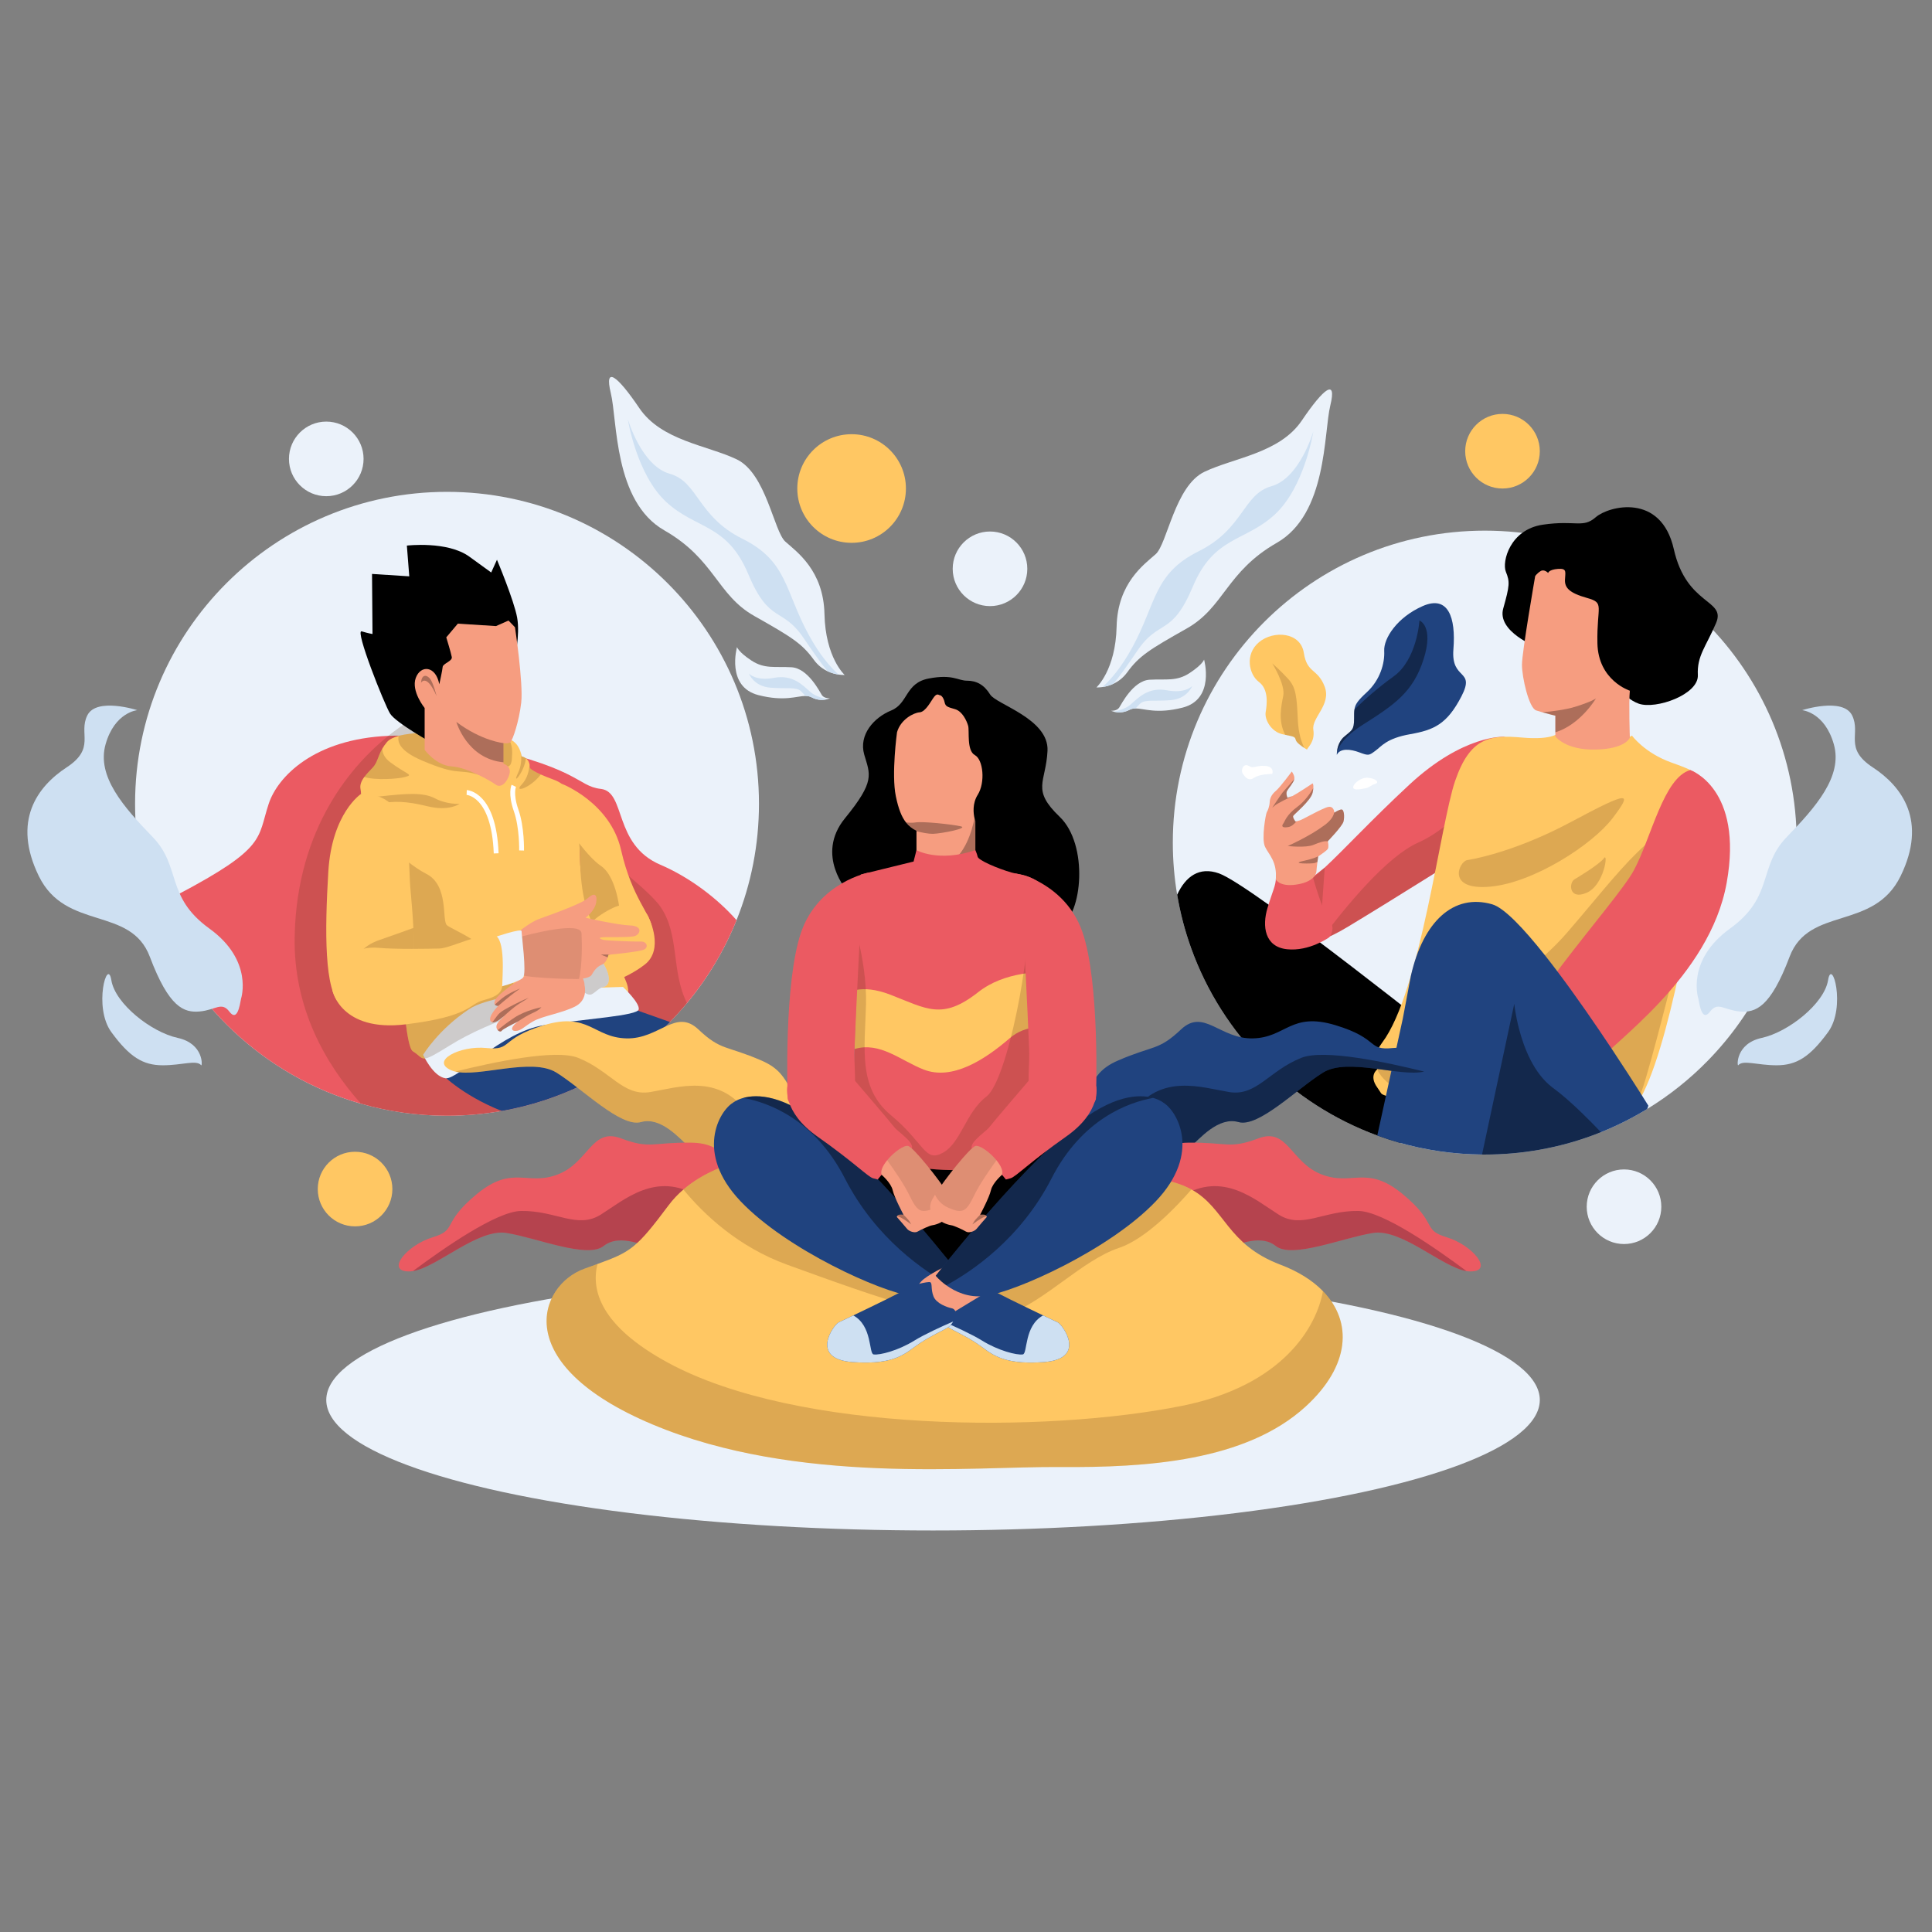 <?xml version="1.0" encoding="iso-8859-1"?>
<!-- Generator: Adobe Illustrator 25.3.1, SVG Export Plug-In . SVG Version: 6.00 Build 0)  -->
<svg version="1.1" xmlns="http://www.w3.org/2000/svg" xmlns:xlink="http://www.w3.org/1999/xlink" x="0px" y="0px"
	 viewBox="0 0 1200 1200" enable-background="new 0 0 1200 1200" xml:space="preserve">
<rect x="0" y="0" width="1200" height="1200" fill="#808080" stroke="none"/>
<g id="Layer_x5F_Bubble_2">
	<path fill="#EBF2FA" d="M1115.969,523.357c0,25.551-4.947,49.948-13.935,72.284
		c-7.567,18.822-18.011,36.179-30.787,51.529
		c-3.362,4.049-6.894,7.961-10.572,11.722
		c-11.204,11.447-23.815,21.511-37.557,29.903
		c-9.111,5.57-18.717,10.407-28.735,14.429
		c-12.171,4.888-24.956,8.575-38.203,10.92h-0.005
		c-11.026,1.951-22.377,2.968-33.962,2.968c-0.563,0-1.131-0.005-1.695-0.009
		c-17.65-0.147-34.731-2.661-50.952-7.233c-0.27-0.073-0.541-0.151-0.811-0.229
		c-4.503-1.292-8.937-2.739-13.302-4.343
		c-53.727-19.715-96.296-62.545-115.645-116.452
		c-3.82-10.641-6.738-21.708-8.658-33.114
		c-1.768-10.526-2.693-21.346-2.693-32.377c0-107.011,86.745-193.756,193.756-193.756
		S1115.969,416.347,1115.969,523.357z"/>
	<ellipse fill="#EBF2FA" cx="579.527" cy="869.552" rx="376.876" ry="81.062"/>
</g>
<g id="Layer_x5F_Leaves">
	<g>
		<path fill="#FFC763" d="M815.738,453.235c1.154,7.563-3.541,10.943-3.939,12.354
			c0,0-0.692-0.394-1.644-1.003c-1.933-1.241-4.92-3.385-5.318-4.984
			c-0.541-2.162-1.246-2.038-6.555-3.184h-0.005
			c-0.55-0.119-1.15-0.247-1.805-0.398c-6.967-1.59-11.136-9.152-10.339-13.728
			c0.792-4.576,1.988-14.127-4.182-18.703c-6.166-4.581-8.951-17.114,0-24.676
			c8.955-7.563,25.872-6.367,27.874,6.569c2.002,12.931,8.543,9.551,12.918,20.893
			C827.122,437.716,814.584,445.672,815.738,453.235z"/>
		<path opacity="0.2" fill="#563112" d="M810.155,464.586c-1.933-1.241-4.92-3.385-5.318-4.984
			c-0.541-2.162-1.246-2.038-6.555-3.184h-0.005
			c-4.553-8.662-2.469-17.947-1.218-24.278c1.374-6.963-6.844-20.096-6.844-20.096
			s4.475,3.779,9.647,9.354c5.172,5.57,5.57,11.14,6.244,25.867
			C806.49,455.649,808.478,461.197,810.155,464.586z"/>
		<path fill="#20437F" d="M907.711,432.539c-8.955,17.311-17.114,20.893-31.836,23.481
			c-14.727,2.588-17.824,7.563-21.649,10.348c-3.825,2.785-4.022,3.184-9.794,0.994
			c-5.767-2.19-12.134-2.739-14.127,1.516c0,0-0.014-0.371,0.018-0.999
			c0-0.005,0-0.005,0-0.005c0.115-2.098,0.797-7.027,4.507-10.252
			c4.828-4.191,6.221-3.99,6.221-11.351c0-2.272-0.018-3.985,0.192-5.488
			c0.481-3.367,2.125-5.676,7.764-10.875c8.158-7.517,11.145-17.865,10.746-25.625
			c-0.398-7.76,7.961-20.815,23.879-27.819
			c15.918-7.004,20.691,7.123,19.102,26.825
			C901.142,422.989,916.666,415.229,907.711,432.539z"/>
		<path opacity="0.4" d="M884.23,409.443c-6.564,20.677-18.506,28.469-37.608,40.608
			c-12.482,7.929-15.62,14.338-16.298,17.824c0.115-2.098,0.797-7.027,4.507-10.252
			c4.828-4.191,6.221-3.99,6.221-11.351c0-2.272-0.018-3.985,0.192-5.488
			c6.505-6.532,15.162-14.054,24.282-20.581
			c14.722-10.545,16.115-34.823,16.115-34.823S890.798,388.766,884.23,409.443z"/>
		<path fill="#FFFFFF" d="M841.449,486.863c0,0,3.383-3.98,7.959-3.781
			c4.577,0.199,7.848,2.786,4.819,3.781s-3.403,2.156-5.802,2.67
			S837.668,492.036,841.449,486.863z"/>
		<path fill="#FFFFFF" d="M790.215,480.694c0,0,1.706-4.577-4.471-4.975
			c-6.178-0.398-6.775,1.99-10.157,0c-3.383-1.99-5.174,2.786-3.582,4.975
			c1.592,2.189,3.582,4.761,6.964,2.381
			C782.351,480.694,790.215,480.694,790.215,480.694z"/>
	</g>
</g>
<g id="Layer_x5F_Character_3">
	<g id="Left_leg_1_">
		<path d="M906.103,652.415c0,0-13.426,39.678-36.536,57.456
			c-0.27-0.073-0.541-0.151-0.811-0.229c-4.503-1.292-8.937-2.739-13.302-4.343
			c-53.727-19.715-96.296-62.545-115.645-116.452
			c-3.82-10.641-6.738-21.708-8.658-33.114
			c5.3-11.415,13.747-17.599,25.982-13.257
			C777.879,549.838,906.103,652.415,906.103,652.415z"/>
	</g>
	<g id="Left_hand_2_">
		<path fill="#EB5A62" d="M807.773,550.723c-12.661,8.213-12.166,15.199-8.31,23.495
			c3.065,6.583,6.124,14.457,20.783,9.675c4.393-1.429,9.835-3.999,16.628-8.085
			c29.45-17.709,78.198-48.551,78.198-48.551s18.996-38.565,21.873-58.377
			c0.87-5.992,0.266-10.265-2.781-11.241c0,0-25.061-1.617-58.89,29.821
			c-23.838,22.162-40.068,39.871-52.449,51.387"/>
		<path opacity="0.2" fill="#563112" d="M936.945,468.878c-2.877,19.812-21.873,58.377-21.873,58.377
			s-48.748,30.842-78.198,48.551c-6.793,4.086-12.235,6.656-16.628,8.085
			c16.468-21.988,41.451-52.046,60.603-60.534
			C906.181,512.13,929.162,480.449,936.945,468.878z"/>
		<path opacity="0.2" fill="#563112" d="M822.825,538.845l-2.579,36.366
			c0,0-10.962-15.749-12.473-24.489c0.399-0.261,0.815-0.522,1.241-0.783
			C813.127,547.415,817.639,543.673,822.825,538.845z"/>
		<path fill="#EB5A62" d="M815.581,545.202c0,0,5.572,20.358,10.049,26.029
			c4.477,5.671,0,10.932,0,10.932s-12.387,8.917-26.266,7.425
			c-13.879-1.492-15.521-14.327-12.088-25.669
			c3.432-11.342,5.074-13.555,5.223-18.717s3.731-7.997,12.536-6.504
			S814.336,537.977,815.581,545.202z"/>
		<path fill="#F69D80" d="M834.483,510.243c-0.696,2.886-9.748,12.24-9.748,12.24
			s0.018,0.078,0.046,0.211c0.156,0.774,0.632,3.463-0.046,4.562
			c-0.618,1.003-3.848,3.252-5.282,4.219c0,0-0.059,0.046-0.206,0.137
			c-0.298,0.202-0.481,0.321-0.481,0.321s-0.224,1.544-0.476,3.408
			c-0.27,2.034-0.568,4.448-0.618,5.643c-0.101,2.29-2.29,6.967-12.638,8.461
			c-10.343,1.489-12.588-3.184-12.588-3.184
			c0.838-11.337-4.324-15.323-6.702-20.297
			c-2.377-4.975,0.486-20.595,1.086-21.493c0.596-0.893,1.69-3.678,1.791-6.166
			c0.096-2.487,1.191-4.874,3.825-7.064c2.629-2.19,9.904-12.038,9.904-12.038
			s1.892,2.487,1.589,4.576c-0.005,0.041-0.014,0.082-0.023,0.124
			c-0.394,2.103-3.477,5.579-4.453,7.238c-0.994,1.69,0.202,4.379,0.202,4.379
			s1.191-0.398,2.881-0.999c0.041-0.014,0.092-0.037,0.147-0.055
			c0.037-0.018,0.073-0.037,0.115-0.055c0.096-0.046,0.169-0.082,0.202-0.096
			c0.009-0.005,0.018-0.009,0.027-0.014c0,0,0,0,0-0.005
			c2.707-1.37,12.263-7.732,12.263-7.732s0.637,0.472,0.44,2.964c0,0,0,0,0,0.005
			c-0.06,0.742-0.192,1.663-0.44,2.803c-1.077,4.975-11.557,13.431-12.057,14.425
			c-0.495,0.994,1.397,3.481,1.397,3.481s0.16,0,0.705-0.128
			c0.408-0.096,1.04-0.27,1.979-0.568c2.19-0.696,14.127-7.659,17.709-8.355
			c2.744-0.531,3.5,1.851,3.701,2.996c0,0,0,0.005,0,0.009
			c0.069,0.344,0.078,0.577,0.078,0.577s2.689-1.892,4.379-1.993
			C834.881,502.68,835.179,507.357,834.483,510.243z"/>
		<path opacity="0.3" d="M802.546,494.521c0.041-0.014,0.092-0.037,0.147-0.055
			c-1.686,0.811-9.107,4.411-10.692,5.731c-1.567,1.301-1.764,1.466-1.786,1.484
			c0.156-0.238,5.176-7.879,6.408-9.445c0.88-1.122,4.892-5.456,7.293-8.332
			c-0.394,2.103-3.477,5.579-4.453,7.238c-0.994,1.69,0.202,4.379,0.202,4.379
			S800.856,495.122,802.546,494.521z"/>
		<path opacity="0.3" d="M815.738,489.533c-0.06,0.742-0.192,1.663-0.44,2.803
			c-1.077,4.975-11.557,13.431-12.057,14.425c-0.495,0.994,1.397,3.481,1.397,3.481
			s0.16,0,0.705-0.128c-1.567,1.64-2.895,3.211-5.286,3.61
			c-4.178,0.696-3.976-0.893-3-2.185c0.98-1.296,1.809-5.277,8.804-10.449
			C810.361,497.769,813.828,492.717,815.738,489.533z"/>
		<path opacity="0.3" d="M834.483,510.243c-0.696,2.886-9.748,12.24-9.748,12.24
			s0.018,0.078,0.046,0.211c-1.736-0.751-5.254,0.545-9.001,2.075
			c-4.874,1.993-15.918,0.696-15.918,0.696s13.531-5.969,22.963-13.032
			c4.352-3.262,5.712-6.111,5.909-8.236c0.069,0.344,0.078,0.577,0.078,0.577
			s2.689-1.892,4.379-1.993C834.881,502.68,835.179,507.357,834.483,510.243z"/>
		<path opacity="0.3" d="M819.247,531.612c-0.298,0.202-0.481,0.321-0.481,0.321
			s-0.224,1.544-0.476,3.408c-0.453,0.229-1.012,0.463-1.612,0.669
			c-1.599,0.55-15.721,0.6-7.462-1.191
			C816.027,533.339,818.569,532.024,819.247,531.612z"/>
	</g>
	<g id="Body_2_">
		<path fill="#FFC763" d="M1059.938,506.399c0.518-3.294,0.485-6.271,0.591-7.696
			c1.191-16.12-5.671-19.102-22.386-25.075
			c-16.715-5.969-24.475-16.711-24.475-16.711s-4.475,2.982-11.937,2.684
			c-7.462-0.298-33.43-4.746-33.43-4.746s-2.982,5.043-22.982,3.252
			s-32.235,0-41.488,26.861c-9.253,26.866-21.493,131.032-45.368,162.671
			c-4.549,6.028-5.222,11.589-3.028,16.605c0,0-5.405,3.765,0.018,11.227
			c5.424,7.462-3.559,0.522,31.57,15.071
			c35.13,14.553,90.259,0.591,118.788,3.078
			c20.517,1.791,39.481-95.614,48.51-150.422
			c3.523-21.387,5.533-36.289,5.533-36.289
			C1059.887,506.738,1059.915,506.569,1059.938,506.399"/>
		<path opacity="0.2" fill="#563112" d="M1062.118,506.289c-1.424,8.213-4.242,21.392-7.796,36.912
			c-11.218,49.023-29.747,121.426-34.685,134.587
			c-7.164,19.102-17.311,9.551-59.692,14.924
			c-34.31,4.347-95.211-7.146-104.51-28.465
			c28.666-16.097,89.636-52.394,117.638-84.657
			c33.623-38.735,54.786-70.928,86.865-73.191
			C1060.657,506.344,1061.385,506.308,1062.118,506.289z"/>
		<path opacity="0.2" fill="#563112" d="M911.291,534.221c0,0,27.26-3.781,64.47-23.679
			s38.205-18.704,25.868-2.388c-12.337,16.316-48.95,40.194-76.21,42.582
			C898.159,553.124,906.181,535.18,911.291,534.221z"/>
		<path opacity="0.2" fill="#563112" d="M977.95,546.159c0,0,15.521-9.153,18.306-13.133
			c2.786-3.98,0.199,16.714-10.745,21.49S974.221,548.431,977.95,546.159z"/>
	</g>
	<path id="Right_hand_2_" fill="#EB5A62" d="M1049.886,478.288c0,0,33.126,11.36,22.58,70.06
		s-70.838,99.093-83.373,114.415c-12.536,15.322-47.656,20.396-51.835-2.885
		c-4.179-23.281,66.706-98.98,77.603-119.389
		C1025.758,520.08,1033.276,482.946,1049.886,478.288z"/>
	<g id="Head_2_">
		<path d="M954.421,401.848c0,0-24.773-9.551-20.744-23.878
			c4.029-14.327,4.179-16.565,1.642-22.833
			c-2.537-6.268,2.537-26.266,22.982-29.25
			c20.445-2.985,24.773,2.388,32.832-4.626
			c8.059-7.014,40.592-15.371,48.502,19.848s32.534,31.041,26.266,45.816
			c-6.268,14.774-11.939,20.296-11.342,32.384
			c0.597,12.088-26.116,21.49-36.712,17.759
			c-10.596-3.731-18.804-18.356-38.055-23.878
			C960.539,407.668,954.421,401.848,954.421,401.848z"/>
		<path fill="#F69D80" d="M1012.325,458.109c0,0-2.24,7.013-21.19,7.462
			c-18.955,0.449-25.075-8.209-25.075-8.209v-12.835c0,0-4.1-0.98-8.044-2.098
			c-1.374-0.389-2.735-0.797-3.894-1.182c-4.475-1.493-8.804-20.448-8.804-28.355
			c0-7.911,8.209-55.07,8.209-55.07s1.191-1.791,3.431-3.133
			c2.24-1.342,4.626,1.191,4.626,1.191s0.298-2.089,6.12-2.533
			c5.818-0.449,4.475,2.089,4.324,6.862c-0.147,4.778,2.538,8.062,13.733,11.195
			c11.191,3.133,5.969,4.773,6.418,28.057c0.444,23.279,20.146,29.546,20.146,29.546
			C1011.579,436.021,1012.325,458.109,1012.325,458.109z"/>
		<path opacity="0.3" d="M991.277,433.79c-0.206,0.348-9.697,16.271-25.217,21.067v-10.33
			c0,0-4.1-0.98-8.044-2.098c5.854-0.527,14.521-1.585,20.806-3.573
			C988.867,435.677,991.144,433.9,991.277,433.79z"/>
	</g>
	<g id="Right_leg_1_">
		<path fill="#20437F" d="M1023.814,686.738c0,0-0.179,0.747-0.696,2.057
			c-9.111,5.57-18.717,10.407-28.735,14.429
			c-12.171,4.888-24.956,8.575-38.203,10.92h-0.005
			c-11.026,1.951-22.377,2.968-33.962,2.968c-0.563,0-1.131-0.005-1.695-0.009
			c-17.943-0.151-35.299-2.744-51.762-7.462c-4.503-1.292-8.937-2.739-13.302-4.343
			l7.073-32.395l3.165-14.503l5.607-25.684l5.007-26.55
			c7.691-34.012,26.628-51.355,50.507-44.488
			c7.398,2.13,19.528,14.947,32.748,31.625c2.533,3.197,5.107,6.541,7.696,9.977
			c11.718,15.542,23.728,33.013,33.65,47.933
			c7.673,11.539,14.099,21.557,18.172,27.984
			C1022.087,683.949,1023.814,686.738,1023.814,686.738z"/>
		<path opacity="0.4" d="M994.383,703.224c-12.171,4.888-24.956,8.575-38.203,10.92h-0.005
			c-11.026,1.951-22.377,2.968-33.962,2.968c-0.563,0-1.131-0.005-1.695-0.009
			c1.544-7.228,3.339-15.648,5.213-24.42
			c6.885-32.239,14.81-69.22,14.81-69.22s0.641,6.665,2.932,15.492
			c3.092,11.91,9.189,27.759,20.778,36.499c0.156,0.124,0.311,0.238,0.467,0.353
			c5.323,3.88,11.388,9.258,17.448,15.103
			C986.316,694.906,990.466,699.125,994.383,703.224z"/>
	</g>
</g>
<g id="Layer_x5F_Bubble_1">
	<path fill="#EBF2FA" d="M471.409,499.249c0,25.551-4.947,49.948-13.935,72.284
		c-7.567,18.822-18.011,36.179-30.787,51.529
		c-3.362,4.049-6.894,7.961-10.572,11.722
		c-27.658,28.254-63.892,48.075-104.496,55.253h-0.005
		c-11.026,1.951-22.377,2.968-33.962,2.968c-18.543,0-36.476-2.606-53.457-7.471
		C164.229,668.36,116.168,623.02,95.248,564.74
		c-7.347-20.458-11.351-42.505-11.351-65.491c0-107.011,86.745-193.756,193.756-193.756
		S471.409,392.238,471.409,499.249z"/>
</g>
<g id="Layer_x5F_Bean_bag_2">
	<g>
		<path fill="#EB5A62" d="M457.474,571.533c-7.567,18.822-18.011,36.179-30.787,51.529
			c-3.362,4.049-6.894,7.961-10.572,11.722
			c-27.658,28.254-63.892,48.075-104.496,55.253h-0.005
			c-11.026,1.951-22.377,2.968-33.962,2.968c-18.543,0-36.476-2.606-53.457-7.471
			C164.229,668.36,116.168,623.02,95.248,564.74
			c4.278-2.977,9.23-5.987,14.942-9.001
			c55.514-29.28,49.545-34.754,56.71-56.49
			c5.598-16.985,28.327-40.201,74.304-42.202
			c10.659-0.467,22.565,0.211,35.803,2.368c2.739,0.444,5.534,0.953,8.387,1.53
			c76.109,15.373,72.082,27.237,87.826,29.065
			c15.744,1.828,7.522,34.525,37.003,47.127
			C428.84,545.097,446.174,558.624,457.474,571.533z"/>
		<path opacity="0.2" fill="#563112" d="M426.687,623.062c-3.362,4.049-6.894,7.961-10.572,11.722
			c-27.658,28.254-63.892,48.075-104.496,55.253h-0.005
			c-11.026,1.951-22.377,2.968-33.962,2.968c-18.543,0-36.476-2.606-53.457-7.471
			c-22.304-24.965-41.973-59.664-41.176-103.616
			c1.241-68.656,36.605-107.505,58.185-124.871
			c9.546-7.691,16.394-11.172,16.394-11.172s7.595,5.236,19.409,13.541
			c38.35,26.948,121.179,86.232,133.217,103.786
			C422.331,580.845,416.665,602.824,426.687,623.062z"/>
	</g>
</g>
<g id="Layer_x5F_Character_2">
	<g id="Legs">
		<path fill="#20437F" d="M416.115,634.784c-27.658,28.254-63.892,48.075-104.496,55.253
			h-0.005c-25.451-10.101-38.158-23.792-38.158-23.792s-7.164,2.588,21.19-18.305
			s95.545-22.336,95.545-22.336L416.115,634.784z"/>
	</g>
	<g id="Body">
		<path fill="#FFC763" d="M357.921,622.869c-9.789,0.243-21.387,2.643-33.023,6.239
			c-16.738,5.172-33.554,12.803-45.175,20.022
			c-19.702,12.24-15.52,8.658-23.27,3.884
			c-7.751-4.778-7.774-111.335-21.351-131.183c-1.874-2.735-3.417-5.213-4.695-7.471
			c-3.999-7.073-5.364-11.956-5.854-15.634c-0.293-2.231-0.266-4.022-0.311-5.589
			c-0.027-1.003-0.087-1.915-0.279-2.794c-0.614-2.808,0.536-5.355,2.309-7.737
			c1.53-2.052,3.523-3.981,5.25-5.84c2.922-3.156,3.188-6.954,5.891-11.681
			c0.005-0.005,0.005-0.005,0-0.005c0.751-1.306,1.686-2.68,2.913-4.136
			c1.498-1.773,4.196-3.014,7.366-3.884c8.832-2.419,21.287-1.933,21.287-1.933
			s33.801,3.88,43.728,3.582c1.131-0.037,2.148,0.082,3.069,0.321
			c4.933,1.255,6.958,5.877,7.741,8.626c0,0,0,0.005,0.005,0.009
			c0.348,1.232,0.449,2.084,0.449,2.084c1.127,0.293,2.006,0.733,2.684,1.26
			c1.535,1.168,2.08,2.735,2.263,3.917c0.005,0.005,0.005,0.005,0,0.009
			c0.151,0.976,0.055,1.681,0.055,1.681s-0.179,1.264,6.926,4.448
			c2.02,0.907,4.627,1.97,7.998,3.197c15.222,5.552,16.115,23.096,16.417,50.558
			c0.298,27.457,27.159,66.856,29.546,77.9
			C392.249,623.762,381.801,622.269,357.921,622.869z"/>
		<path fill="#EBF2FA" d="M262.809,655.177c0,0,6.168,13.556,13.929,14.551
			c7.76,0.995,34.663-28.903,61.108-32.957c26.444-4.054,58.082-5.845,58.878-9.824
			c0.796-3.98-9.75-13.929-9.75-13.929s-76.21,0.995-95.511,13.73
			C272.162,639.482,262.809,655.177,262.809,655.177z"/>
		<path opacity="0.2" fill="#563112" d="M251.666,482.584c-4.672,1.264-18.323,2.208-25.396,0.023
			c1.53-2.052,3.523-3.981,5.25-5.84c2.922-3.156,3.188-6.954,5.891-11.681
			c0.156,2.771,1.447,5.749,5.002,8.392
			C252.862,481.242,257.186,481.091,251.666,482.584z"/>
		<path opacity="0.2" fill="#563112" d="M317.927,471.54c-0.595,7.164-4.773,4.031-9.702,3.733
			c-4.924-0.298,1.645,9.551-11.461,5.818
			c-13.105-3.729-11.667,1.044-34.502-8.653
			c-14.361-6.102-15.616-11.91-14.571-15.378c8.832-2.419,21.287-1.933,21.287-1.933
			s33.801,3.88,43.728,3.582c1.131-0.037,2.148,0.082,3.069,0.321
			C318.385,462.301,318.312,466.941,317.927,471.54z"/>
		<path opacity="0.2" fill="#563112" d="M326.653,471.009c-0.847,8.323-9.111,17.952-4.865,9.038
			c2.08-4.37,2.235-8.768,1.732-12.382c0.348,1.232,0.449,2.084,0.449,2.084
			C325.096,470.042,325.975,470.482,326.653,471.009z"/>
		<path opacity="0.2" fill="#563112" d="M335.897,481.063c-6.596,8.566-17.1,11.649-11.928,6.299
			c3.541-3.665,4.663-8.653,4.947-12.428c0.151,0.976,0.055,1.681,0.055,1.681
			S328.792,477.88,335.897,481.063z"/>
		<path opacity="0.2" fill="#563112" d="M285.394,499.299c0,0-6.418,4.778-19.848,1.493
			c-13.431-3.284-21.342-3.436-29.848-1.493
			c-3.802,0.866-7.838,0.334-11.145-0.573c-0.293-2.231-0.266-4.022-0.311-5.589
			c2.923,1.315,6.72,2.061,11.608,1.535c16.564-1.791,27.008-2.684,34.323,1.196
			C277.483,499.748,285.394,499.299,285.394,499.299z"/>
		<path opacity="0.2" fill="#563112" d="M324.899,629.108
			c-16.738,5.172-33.554,12.803-45.175,20.022
			c-19.702,12.24-15.52,8.658-23.27,3.884
			c-7.751-4.778-7.774-111.335-21.351-131.183c-1.874-2.735-3.417-5.213-4.695-7.471
			h0.005c0,0,20.261,21.255,34.388,28.414c14.127,7.164,9.551,28.854,12.734,31.841
			c3.184,2.982,25.07,10.146,37.805,29.844
			C320.881,613.03,323.598,621.866,324.899,629.108z"/>
		<path fill="none" stroke="#FFFFFF" stroke-width="3" stroke-miterlimit="10" d="M289.871,492.235
			c0,0,16.913,0.597,18.306,37.807"/>
		<path fill="none" stroke="#FFFFFF" stroke-width="3" stroke-miterlimit="10" d="M319.121,488.083
			c0,0-2.252,4.749,1.461,15.295c3.713,10.546,3.387,24.873,3.387,24.873"/>
	</g>
	<g id="Right_hand_1_">
		<path fill="#FFC763" d="M404.883,576.462c0.197,8.103-18.153,17.356-31.662,4.072
			c-1.745-1.713-3.252-3.738-4.553-5.982c-8.8-15.121-8.323-40.008-8.419-44.511
			c-0.023-1.067-0.215-3.321-0.568-6.271
			c-1.374-11.314-5.158-32.862-10.957-37.031
			c0.467,0.174,30.347,11.699,37.058,41.314
			C392.547,557.901,404.681,568.358,404.883,576.462z"/>
		<path opacity="0.2" fill="#563112" d="M384.586,563.2c0,0-8.804,5.905-15.918,11.351
			c-8.8-15.121-8.323-40.008-8.419-44.511c-0.023-1.067-0.215-3.321-0.568-6.271
			c4.113,5.291,9.18,11.099,13.541,14.031
			C382.396,543.971,384.586,563.2,384.586,563.2z"/>
		<path fill="#FFC763" d="M403.227,570.645c0,0,9.364,19.031-2.722,28.444
			c-12.086,9.414-27.441,13.306-29.648,13.929s-9.128-11.143-11.176-23.679
			c-2.048-12.536,15.355-23.229,22.717-26.14
			C389.76,560.287,400.507,562.468,403.227,570.645z"/>
		<path fill="#EBF2FA" d="M356.58,587.506c0,0,12.686,1.509,18.282,11.048
			s3.085,13.985,0,14.464c-3.085,0.478-6.194,4.776-8.283,4.776
			c-2.089,0-4.328-1.194-9.999-7.313c-5.671-6.119-10.49-12.812-7.857-16.704
			C351.356,589.886,356.58,587.506,356.58,587.506z"/>
		<path opacity="0.2" fill="#563112" d="M356.58,587.506c0,0,12.686,1.509,18.282,11.048
			s3.085,13.985,0,14.464c-3.085,0.478-6.194,4.776-8.283,4.776
			c-2.089,0-4.328-1.194-9.999-7.313c-5.671-6.119-10.49-12.812-7.857-16.704
			C351.356,589.886,356.58,587.506,356.58,587.506z"/>
		<path fill="#F69D80" d="M357.028,625.256c-8.506,4.178-19.999,5.776-25.817,9.084
			c-5.822,3.303-7.462,5.987-11.044,5.987c-3.573,0-2.391-3.312,1.91-5.973
			c-0.087,0.041-0.362,0.174-0.77,0.366c-0.005,0.005-0.009,0.005-0.014,0.005
			c-2.327,1.122-8.928,4.379-9.784,5.602c-0.467,0.669-1.631,0.371-2.409-0.531
			c-0.971-1.113-1.356-3.161,0.889-5.456c2.735-2.803,3.628-3.715,3.917-4.017
			c-0.16,0.147-0.453,0.417-0.843,0.756c-0.041,0.037-0.064,0.06-0.064,0.06
			c-0.669,0.586-1.608,1.356-2.616,2.057c-1.626,1.122-3.445,2.061-4.677,1.754
			c0,0,0,0-0.005,0c-0.362-0.092-0.664-0.284-0.907-0.609
			c-2.089-2.817,4.627-9.533,4.627-9.533h-0.009c-0.124,0-1.425-0.018-2.038-0.825
			c-0.458-0.591-0.545-1.599,0.458-3.321c1.677-2.89,10.517-9.491,17.205-13.903
			c3.055-2.011,5.657-3.568,6.921-4.109c4.026-1.722,17.311-0.678,20.893-2.02
			c3.582-1.342,10.261,5.579,10.233,11.493c0,0,0.073,0.275,0.156,0.751
			C363.606,615.114,364.041,621.811,357.028,625.256z"/>
		<path opacity="0.3" d="M336.236,625.604c0,0-1.145,1.791-5.474,3.633
			c-2.602,1.104-6.647,3.637-9.455,5.483c-0.005,0.005-0.009,0.005-0.014,0.005
			c-2.327,1.122-8.928,4.379-9.784,5.602c-0.467,0.669-1.631,0.371-2.409-0.531
			c2.359-1.933,6.179-4.929,10.421-7.723
			C326.534,627.445,336.236,625.604,336.236,625.604z"/>
		<path opacity="0.3" d="M328.421,619.69c-0.133,0.087-2.254,1.507-5.918,3.724
			c-3.541,2.148-8.795,7.054-9.441,7.664c-0.041,0.037-0.064,0.06-0.064,0.06
			c-1.076,0.733-1.924,1.42-2.616,2.057c-1.626,1.122-3.445,2.061-4.677,1.754
			c1.09-1.081,2.281-3.106,3.715-4.769c1.841-2.139,5.474-3.981,10.247-6.418
			C324.331,621.385,328.238,619.763,328.421,619.69z"/>
		<path opacity="0.3" d="M323.048,614.019c-0.041,0.027-0.357,0.252-2.881,2.034
			c-2.886,2.043-10.746,8.754-10.746,8.754h-0.009
			c-0.124,0-1.425-0.018-2.038-0.825c0.687-0.692,1.97-1.878,4.338-3.802
			C316.099,616.616,322.837,614.092,323.048,614.019z"/>
	</g>
	<g id="Left_hand_1_">
		<path fill="#F69D80" d="M400.156,589.737c-2.409,1.269-16.752,2.748-21.03,3.17h-0.014
			c-0.756,0.073-1.191,0.115-1.191,0.115s-0.124,0.692-0.467,1.626
			c-0.559,1.557-1.713,3.802-3.862,4.64c-3.431,1.342-5.222,4.778-6.12,6.266
			c-0.788,1.319-4.031,2.29-7.87,2.497c-0.499,0.027-1.012,0.041-1.53,0.041
			c-4.475,0-34.177-0.596-37.457-3.582c-2.611-2.373-1.539-16.143-0.994-21.676
			c0.142-1.42,0.247-2.3,0.247-2.3s8.804-7.512,14.924-9.752
			c6.115-2.235,26.435-9.317,30.228-12.867c3.797-3.545,6.184-2.799,5.286,2.57
			c-0.893,5.373-6.564,9.555-6.564,9.555s19.399,4.475,27.608,4.773
			c8.209,0.298,6.266,5.52,2.987,6.569c-3.284,1.044-17.013,0.522-20.151,0.783
			c-3.133,0.261-1.017,1.145,0.6,1.603c1.617,0.458,19.697,1.191,23.279,1.044
			C401.649,584.661,402.991,588.243,400.156,589.737z"/>
		<path opacity="0.1" d="M359.602,608.05c-0.499,0.027-1.012,0.041-1.53,0.041
			c-4.475,0-34.177-0.596-37.457-3.582c-2.611-2.373-1.539-16.143-0.994-21.676
			c10.252-2.849,41.208-10.815,41.584-3.097
			C361.513,586.104,361.673,599.901,359.602,608.05z"/>
		<path opacity="0.3" d="M379.112,592.907c-0.756,0.073-1.191,0.115-1.191,0.115
			s-0.124,0.692-0.467,1.626l-4.233-1.741H379.112z"/>
		<path fill="#FFC763" d="M255.615,608.197c-0.985,5.79-2.556,10.948-4.943,14.961
			c-9.949,16.706-28.653,9.56-39,1.003
			c-10.348-8.557-9.949-45.963-7.76-82.577
			c2.19-36.614,20.329-48.446,20.329-48.446
			c32.867-0.687,29.019,38.497,30.576,57.598
			c0.559,6.857,1.466,15.973,1.938,25.615
			C257.278,587.116,257.264,598.536,255.615,608.197z"/>
		<path opacity="0.2" fill="#563112" d="M255.615,608.197l-33.797,0.499
			c0,0-7.48-17.416,13.728-24.805c10.861-3.784,17.407-6.138,21.209-7.54
			C257.278,587.116,257.264,598.536,255.615,608.197z"/>
		<path fill="#EBF2FA" d="M306.993,582.163c0,0,17.063-5.857,16.983-3.768
			c-0.08,2.089,3.267,25.967,0.922,28.803
			c-2.345,2.836-16.721,6.417-16.721,6.417L306.993,582.163z"/>
		<path fill="#FFC763" d="M206.439,615.056c0,0,5.095,26.171,45.681,21.17
			s38.945-12.612,48.198-15c9.253-2.388,11.64-5.372,11.64-9.551
			c0-4.179,2.308-28.952-4.965-30.892s-27.42,8.208-33.986,8.357
			s-26.713,0.597-38.205-0.448C223.312,587.647,206.28,593.515,206.439,615.056z"/>
	</g>
	<g id="Head">
		<path d="M269.276,461.99c0,0-23.43-12.984-27.012-18.804
			c-3.582-5.82-22.087-52.382-17.61-51.039c4.477,1.343,6.716,1.642,6.716,1.642
			l-0.298-37.309l23.132,1.492l-1.492-19.102c0,0,25.221-2.985,38.801,6.865
			s13.581,9.85,13.581,9.85l3.582-7.91c0,0,10.596,25.221,12.536,35.966
			c1.94,10.745-1.642,26.564-1.642,26.564s-36.712,22.833-40.145,36.115
			S269.276,461.99,269.276,461.99z"/>
		<path fill="#F69D80" d="M323.749,436.323c-1.342,11.937-5.373,23.43-6.715,24.621
			c-1.347,1.196-4.329,0.6-4.329,0.6v12.831c0,0,5.075,1.347,3.729,6.418
			c-1.342,5.075-5.222,8.955-8.506,6.569
			c-3.28-2.391-17.76-10.746-27.457-11.342
			c-9.702-0.6-16.715-10.297-16.715-10.297v-25.968c0,0-8.506-10.449-5.524-18.653
			c2.987-8.209,12.391-7.764,14.626,3.88c0,0,1.942-8.658,2.089-10.746
			c0.151-2.089,6.12-3.582,5.671-6.12c-0.444-2.538-3.431-12.235-3.431-12.235
			l7.164-8.506l23.728,1.489l7.76-3.431l4.031,4.178
			C319.869,389.609,325.091,424.381,323.749,436.323z"/>
		<path opacity="0.3" d="M271.167,432.342c0,0-2.089-8.755-4.378-11.143
			c-2.288-2.388-4.975-1.99-5.273,2.885
			C261.516,424.084,264.899,417.916,271.167,432.342z"/>
		<path opacity="0.3" d="M312.705,461.545v11.933c-22.679-2.135-29.253-25.066-29.253-25.066
			C299.421,460.349,312.705,461.545,312.705,461.545z"/>
	</g>
</g>
<g id="Layer_x5F_Plant_3">
	<g>
		<path fill="#20437F" d="M624.998,763.491c2.601,3.117,4.993-6.625,10.125-15.244
			c5.127-8.617,17.088-9.419,46.113-7.334
			c29.021,2.087,50.104-20.978,57.096-27.466
			c6.994-6.484,18.47-20.029,30.947-16.513
			c12.471,3.514,36.309-20.704,52.49-30.747
			c15.344-9.528,47.778,2.989,62.826-0.615c0.818-0.193,1.586-0.435,2.295-0.733
			c13.766-5.764-5.242-15.604-21.675-13.898c-16.435,1.702-7.91-5.751-35.705-14.172
			c-27.792-8.427-30.751,7.695-51.252,8.189
			c-20.502,0.494-30.567-18.91-44.713-5.548
			c-14.144,13.366-16.973,9.694-39.157,19.31
			c-22.186,9.612-11.324,23.185-43.095,40.043
			c-31.769,16.862-28.567,38.424-28.567,38.424s-0.026,1.908-0.005,4.71
			C622.78,748.846,623.148,761.266,624.998,763.491z"/>
		<path opacity="0.4" d="M624.998,763.491c2.601,3.117,4.993-6.625,10.125-15.244
			c5.127-8.617,17.088-9.419,46.113-7.334
			c29.021,2.087,50.104-20.978,57.096-27.466
			c6.994-6.484,18.47-20.029,30.947-16.513
			c12.471,3.514,36.309-20.704,52.49-30.747
			c15.344-9.528,47.778,2.989,62.826-0.615
			c-23.126-5.702-62.175-14.198-76.36-8.522
			c-20.233,8.099-27.788,24.059-44.822,21.235
			c-17.04-2.827-42.481-11.806-60.008,12.789
			c-17.529,24.601-22.21,30.419-39.859,32.317
			c-13.638,1.469-31.695,2.345-40.824,18.508
			C622.78,748.846,623.148,761.266,624.998,763.491z"/>
	</g>
</g>
<g id="Layer_x5F_Plant_2">
	<g>
		<path fill="#FFC763" d="M542.358,763.491c-2.601,3.117-4.993-6.625-10.125-15.244
			c-5.127-8.617-17.088-9.419-46.113-7.334
			c-29.021,2.087-50.104-20.978-57.096-27.466
			c-6.994-6.484-18.47-20.029-30.947-16.513
			c-12.471,3.514-36.309-20.704-52.49-30.747
			c-15.344-9.528-47.778,2.989-62.826-0.615c-0.818-0.193-1.586-0.435-2.295-0.733
			c-13.766-5.764,5.242-15.604,21.675-13.898
			c16.435,1.702,7.91-5.751,35.705-14.172
			c27.792-8.427,30.751,7.695,51.252,8.189
			c20.501,0.494,30.567-18.91,44.713-5.548
			c14.144,13.366,16.973,9.694,39.157,19.31
			c22.186,9.612,11.324,23.185,43.095,40.043
			c31.769,16.862,28.567,38.424,28.567,38.424s0.026,1.908,0.005,4.71
			C544.576,748.846,544.208,761.266,542.358,763.491z"/>
		<path opacity="0.2" fill="#563112" d="M542.358,763.491c-2.601,3.117-4.993-6.625-10.125-15.244
			c-5.127-8.617-17.088-9.419-46.113-7.334
			c-29.021,2.087-50.104-20.978-57.096-27.466
			c-6.994-6.484-18.47-20.029-30.947-16.513
			c-12.471,3.514-36.309-20.704-52.49-30.747
			c-15.344-9.528-47.778,2.989-62.826-0.615
			c23.126-5.702,62.175-14.198,76.36-8.522
			c20.233,8.099,27.788,24.059,44.822,21.235
			c17.04-2.827,42.481-11.806,60.008,12.789
			c17.529,24.601,22.21,30.419,39.859,32.317
			c13.638,1.469,31.695,2.345,40.824,18.508
			C544.576,748.846,544.208,761.266,542.358,763.491z"/>
	</g>
</g>
<g id="Layer_x5F_Plant_1">
	<g>
		<path fill="#EB5A62" d="M533.725,779.567c-1.196,3.88-7.164-4.182-15.226-10.151
			c-8.057-5.969-19.399-2.089-45.368,11.044c-25.964,13.133-54.318,0-63.274-3.284
			c-8.955-3.28-24.773-11.342-34.924-3.28
			c-10.146,8.057-41.488-5.075-60.292-8.09
			c-17.833-2.863-42.917,21.209-58.189,23.696
			c-0.829,0.137-1.631,0.211-2.4,0.211c-14.924,0-1.191-16.417,14.626-21.19
			c15.817-4.778,5.075-8.36,27.461-26.862
			c22.382-18.506,31.337-4.778,50.439-12.24
			c19.102-7.462,20.893-29.248,39.101-22.386
			c18.208,6.867,19.399,2.387,43.577,2.689
			c24.177,0.298,19.399,17.013,55.216,20.293
			c35.817,3.284,41.19,24.411,41.19,24.411s0.76,1.75,1.823,4.343
			C530.116,765.202,534.573,776.8,533.725,779.567z"/>
		<path opacity="0.4" fill="#662131" d="M533.725,779.567c-1.196,3.88-7.164-4.182-15.226-10.151
			c-8.057-5.969-19.399-2.089-45.368,11.044c-25.964,13.133-54.318,0-63.274-3.284
			c-8.955-3.28-24.773-11.342-34.924-3.28
			c-10.146,8.057-41.488-5.075-60.292-8.09
			c-17.833-2.863-42.917,21.209-58.189,23.696
			c19.129-14.191,51.868-37.109,67.144-37.351
			c21.791-0.344,34.924,11.461,49.545,2.277
			c14.626-9.189,34.626-27.297,60.292-11.379
			c25.67,15.923,32.235,19.482,49.247,14.416
			c13.147-3.912,30.141-10.078,44.804,1.305
			C530.116,765.202,534.573,776.8,533.725,779.567z"/>
		<path fill="#EB5A62" d="M633.631,779.567c1.196,3.88,7.164-4.182,15.226-10.151
			c8.058-5.969,19.399-2.089,45.368,11.044c25.964,13.133,54.318,0,63.274-3.284
			c8.955-3.28,24.773-11.342,34.924-3.28c10.146,8.057,41.488-5.076,60.292-8.09
			c17.833-2.863,42.917,21.209,58.189,23.696c0.829,0.137,1.631,0.211,2.4,0.211
			c14.924,0,1.191-16.417-14.626-21.191c-15.817-4.778-5.075-8.36-27.461-26.861
			c-22.381-18.506-31.337-4.778-50.438-12.24
			c-19.102-7.462-20.893-29.248-39.101-22.386
			c-18.208,6.867-19.399,2.387-43.577,2.689
			c-24.177,0.298-19.399,17.013-55.216,20.293
			c-35.817,3.284-41.19,24.411-41.19,24.411s-0.76,1.75-1.823,4.343
			C637.241,765.202,632.784,776.8,633.631,779.567z"/>
		<path opacity="0.4" fill="#662131" d="M633.631,779.567c1.196,3.88,7.164-4.182,15.226-10.151
			c8.058-5.969,19.399-2.089,45.368,11.044c25.964,13.133,54.318,0,63.274-3.284
			c8.955-3.28,24.773-11.342,34.924-3.28c10.146,8.057,41.488-5.076,60.292-8.09
			c17.833-2.863,42.917,21.209,58.189,23.696
			c-19.129-14.191-51.868-37.109-67.144-37.351
			c-21.791-0.344-34.924,11.461-49.545,2.277
			c-14.626-9.189-34.626-27.297-60.292-11.379
			c-25.67,15.923-32.235,19.482-49.247,14.416
			c-13.147-3.912-30.141-10.078-44.804,1.305
			C637.241,765.202,632.784,776.8,633.631,779.567z"/>
	</g>
</g>
<g id="Layer_x5F_Bean_bag_1">
	<g>
		<path fill="#FFC763" d="M811.007,873.582c-37.164,34.026-98.944,38.057-152.79,37.608
			c-53.847-0.444-163.294,11.195-252.834-26.413
			c-89.544-37.608-70.74-86.406-42.537-96.704
			c3.042-1.109,5.776-2.089,8.264-2.996c20.572-7.467,24.15-9.642,44.122-36.403
			c2.753-3.692,5.877-6.954,9.23-9.839
			c23.907-20.572,59.714-21.951,59.714-21.951s6.715-7.609,77.442-3.133
			c70.731,4.48,107.464,12.986,154.604,18.186
			c10.339,1.141,17.879,3.578,23.806,6.857
			c21.099,11.672,21.754,34.044,55.308,46.742
			c11.072,4.191,19.945,9.807,26.376,16.417
			C840.273,821.004,838.592,848.324,811.007,873.582z"/>
		<path opacity="0.2" fill="#563112" d="M740.028,738.794
			c-8.997,10.38-28.199,30.7-44.978,36.293
			c-22.835,7.613-45.221,32.684-70.072,41.941s-82.151-11.942-136.043-31.493
			c-30.434-11.044-51.717-31.227-64.474-46.701
			c23.907-20.572,59.714-21.951,59.714-21.951s6.715-7.609,77.442-3.133
			c70.731,4.48,107.464,12.986,154.604,18.186
			C726.561,733.077,734.101,735.514,740.028,738.794z"/>
		<path opacity="0.2" fill="#563112" d="M811.007,873.582
			c-37.164,34.026-98.944,38.057-152.79,37.608
			c-53.847-0.444-163.294,11.195-252.834-26.413
			c-89.544-37.608-70.74-86.406-42.537-96.704
			c3.042-1.109,5.776-2.089,8.264-2.996c-4.068,16.152,1.75,38.46,43.673,61.254
			c80.589,43.819,235.487,43.819,319.662,26.807
			c62.454-12.625,83.25-48.991,87.268-71.185
			C840.273,821.004,838.592,848.324,811.007,873.582z"/>
	</g>
</g>
<g id="Layer_x5F_Character_1">
	<g id="Butt">
		<path d="M498.802,712.341c0,0,68.989,94.537,111.799,70.882
			c42.81-23.655,54.749-85.476,54.749-85.476l-73.126-4.742
			C592.224,693.005,494.325,691.38,498.802,712.341z"/>
	</g>
	<g id="Left_leg">
		<path fill="#20437F" d="M596.701,792.398c0,0-2.35,2.886-6.564,5.918
			c-5.364,3.862-13.747,7.957-24.136,6.619
			c-18.547-2.387-77.346-28.652-106.003-58.798
			c-28.653-30.146-13.133-56.114-4.773-61.19c0,0,2.153-1.814,6.454-3.01
			c8.419-2.341,25.075-2.327,49.958,18.236
			C549.236,731.24,596.701,792.398,596.701,792.398z"/>
		<path opacity="0.4" d="M596.701,792.398c0,0-2.35,2.886-6.564,5.918
			c-15.652-8.47-46.091-28.772-65.367-66.379
			c-18.987-37.044-47.818-47.218-63.09-49.999
			c8.419-2.341,25.075-2.327,49.958,18.236
			C549.236,731.24,596.701,792.398,596.701,792.398z"/>
		<path fill="#F69D80" d="M566.497,803.443l19.658,11.939c0,0,7.959,0.199,12.536-4.776
			c4.577-4.975,4.767-10.944,4.767-10.944l-14.241-14.128
			c0,0-13.806,6.566-17.189,10.546C568.645,800.06,566.497,803.443,566.497,803.443z"/>
		<path fill="#20437F" d="M648.239,846.024c-27.265,1.993-33.233-6.166-41.392-11.539
			c-8.158-5.373-13.774-7.563-17.631-9.949c-1.484-0.921-2.57-2.336-3.349-3.733
			c-1.251-2.235-1.704-4.425-1.704-4.425s-0.197-3.184,2.588-3.784
			c2.785-0.596,9.551-2.863,11.342-7.402c1.791-4.535,0.563-8.282,2.07-8.795
			c1.512-0.513,11.86,1.874,14.645,4.063
			c1.993,1.567,21.232,10.888,33.091,16.568c4.704,2.249,8.245,3.93,9.093,4.324
			C659.975,822.745,675.499,844.036,648.239,846.024z"/>
		<path fill="#CEE0F2" d="M648.239,846.024c-27.265,1.993-33.233-6.166-41.392-11.539
			c-8.158-5.373-13.774-7.563-17.631-9.949c-1.484-0.921-2.57-2.336-3.349-3.733
			c6.99,3.037,17.81,7.952,24.163,11.892c9.949,6.166,21.493,9.152,25.272,8.557
			c3.042-0.481,0.669-17.718,12.597-24.223c4.704,2.249,8.245,3.93,9.093,4.324
			C659.975,822.745,675.499,844.036,648.239,846.024z"/>
	</g>
	<g id="Right_leg">
		<path fill="#F69D80" d="M611.402,803.443l-19.658,11.939c0,0-7.959,0.199-12.536-4.776
			c-4.577-4.975-4.767-10.944-4.767-10.944l14.241-14.128
			c0,0,13.806,6.566,17.189,10.546C609.255,800.06,611.402,803.443,611.402,803.443z"/>
		<path fill="#20437F" d="M581.198,792.398c0,0,2.35,2.886,6.564,5.918
			c5.364,3.862,13.747,7.957,24.136,6.619
			c18.547-2.387,77.346-28.652,106.003-58.798
			c28.653-30.146,13.133-56.114,4.773-61.19c0,0-2.153-1.814-6.454-3.01
			c-8.419-2.341-25.075-2.327-49.958,18.236
			C628.664,731.24,581.198,792.398,581.198,792.398z"/>
		<path opacity="0.4" d="M581.198,792.398c0,0,2.35,2.886,6.564,5.918
			c15.652-8.47,46.091-28.772,65.367-66.379
			c18.987-37.044,47.818-47.218,63.091-49.999
			c-8.419-2.341-25.075-2.327-49.958,18.236
			C628.664,731.24,581.198,792.398,581.198,792.398z"/>
		<path fill="#20437F" d="M529.66,846.024c27.265,1.993,33.233-6.166,41.392-11.539
			c8.158-5.373,13.774-7.563,17.631-9.949c1.484-0.921,2.57-2.336,3.349-3.733
			c1.251-2.235,1.704-4.425,1.704-4.425s0.197-3.184-2.588-3.784
			c-2.785-0.596-9.551-2.863-11.342-7.402c-1.791-4.535-0.563-8.282-2.07-8.795
			c-1.512-0.513-11.86,1.874-14.645,4.063
			c-1.993,1.567-21.232,10.888-33.091,16.568
			c-4.704,2.249-8.245,3.93-9.093,4.324
			C517.924,822.745,502.4,844.036,529.66,846.024z"/>
		<path fill="#CEE0F2" d="M529.66,846.024c27.265,1.993,33.233-6.166,41.392-11.539
			c8.158-5.373,13.774-7.563,17.631-9.949c1.484-0.921,2.57-2.336,3.349-3.733
			c-6.99,3.037-17.81,7.952-24.163,11.892
			c-9.949,6.166-21.493,9.152-25.272,8.557c-3.042-0.481-0.669-17.718-12.597-24.223
			c-4.704,2.249-8.245,3.93-9.093,4.324
			C517.924,822.745,502.4,844.036,529.66,846.024z"/>
	</g>
	<path id="Hair" d="M526.659,553.92c0,0-20.694-22.62-1.791-45.734
		c18.903-23.114,15.521-27.093,11.939-39.43s5.969-23.082,16.714-27.46
		c10.745-4.378,8.556-17.112,23.48-19.898c14.924-2.786,17.908,1.393,23.679,1.393
		c5.77,0,10.546,2.459,14.327,8.592c3.781,6.133,36.613,15.087,35.618,34.985
		c-0.995,19.898-10.289,23.878,7.59,40.99s14.356,60.689,0,68.649
		s-77.831-9.949-93.75-8.158C548.547,569.639,535.017,564.267,526.659,553.92z"/>
	<g id="Head_1_">
		<path fill="#F69D80" d="M607.297,493.628c-3.436,5.479-2.698,11.571-2.02,14.558
			c0.27,1.168,0.527,1.86,0.527,1.86v22.235c0,0-0.444,3.431-14.324,4.627
			c-0.999,0.087-1.97,0.147-2.909,0.183c-12.13,0.476-19.331-2.868-19.331-2.868
			v-18.208c-2.542-1.305-4.704-2.867-6.56-5.236
			c-2.606-3.326-4.617-8.241-6.271-16.257
			c-2.835-13.728,0.742-39.697,0.742-39.697
			c2.24-7.906,10.151-12.084,14.031-12.386c3.88-0.298,7.164-7.311,9.084-9.697
			c1.919-2.391,2.854-0.898,3.6-0.898s2.24,1.493,2.835,4.329
			c0.596,2.835,2.089,2.987,6.569,4.329c4.475,1.342,7.16,7.164,8.058,10.297
			c0.893,3.133-1.044,15.368,4.178,18.204
			C610.728,471.838,612.074,486.015,607.297,493.628z"/>
		<path opacity="0.3" d="M579.391,517.906c-2.693,0.05-6.848-0.792-10.151-1.599v-0.293
			c-2.542-1.305-4.704-2.867-6.56-5.236c1.791,0.261,3.894,0.389,5.863,0.06
			c4.778-0.792,22.785,1.196,28.158,2.391
			C602.075,514.42,584.462,517.805,579.391,517.906z"/>
		<path opacity="0.3" d="M605.803,510.046v22.235c0,0-0.444,3.431-14.324,4.627
			c-0.999,0.087-1.97,0.147-2.909,0.183c10.824-6.12,15.112-20.723,16.706-28.904
			C605.547,509.354,605.803,510.046,605.803,510.046z"/>
	</g>
	<g id="Body_1_">
		<path fill="#EB5A62" d="M658.019,690.866c0.101,10.362,0.192,16.766,0.192,16.766
			s-17.636,19.702-67.777,19.106c-50.145-0.6-61.487-25.075-61.487-25.075
			l1.791-50.086l1.315-36.765l1.109-30.925l1.457-40.714l32.83-8.058l1.791-7.063
			c0,0,13.728,7.76,36.563,0c0,0,0.948,1.892,1.443,4.077
			c0.499,2.19,12.139,7.265,21.19,9.853c0.641,0.183,1.342,0.344,2.093,0.495
			c1.91,0.403,4.141,0.783,6.495,1.48c1.979,0.582,4.045,1.388,6.074,2.611
			c0.005,0.005,0.005,0.005,0.005,0.005c2.011,1.209,3.99,2.831,5.813,5.048
			c5.52,6.697,9.674,18.854,9.271,41.698c-0.06,3.463-0.115,6.986-0.16,10.545
			c-0.147,11.612-0.215,23.6-0.229,35.12
			C657.772,659.249,657.9,678.076,658.019,690.866z"/>
		<path fill="#FFC763" d="M658.028,603.864c-0.147,11.612-0.215,23.6-0.229,35.12
			c-8.232-1.832-20.842-2.593-30.654,5.873
			c-15.918,13.728-35.817,26.261-53.329,19.5
			c-14.301-5.524-27.141-17.558-43.077-12.78l1.315-36.765
			c4.879-0.875,11.704-0.554,20.87,2.982c22.684,8.754,32.235,16.115,54.721-1.594
			C623.792,603.483,646.508,603.08,658.028,603.864z"/>
		<path opacity="0.2" fill="#563112" d="M658.019,690.866c0.101,10.362,0.192,16.766,0.192,16.766
			s-17.636,19.702-67.777,19.106c-50.145-0.6-61.487-25.075-61.487-25.075
			l1.791-50.086l1.315-36.765l1.109-30.925
			c2.474,10.476,5.062,25.107,4.741,39.578
			c-0.6,27.031-5.373,51.932,15.52,69.247
			c20.893,17.311,20.893,29.546,32.235,23.279
			c11.342-6.266,14.122-25.07,27.058-34.924
			c12.936-9.849,28.46-90.135,25.771-118.192
			c-0.898-9.391,3.788-12.029,10.43-11.255c5.52,6.697,9.674,18.854,9.271,41.698
			c-0.06,3.463-0.115,6.986-0.16,10.545c-0.147,11.612-0.215,23.6-0.229,35.12
			C657.772,659.249,657.9,678.076,658.019,690.866z"/>
	</g>
	<g id="Left_hand">
		<path fill="#EB5A62" d="M539.679,541.932c0,0-31.326,6.019-42.071,37.06
			c-10.745,31.041-8.556,100.884-8.357,103.471
			c0.199,2.587,8.158,13.332,27.46,7.163c19.301-6.168,13.326-18.393,14.028-38.049
			s4.477-93.478,4.875-97.657C536.012,549.741,539.679,541.932,539.679,541.932z"/>
		<path fill="#EB5A62" d="M489.033,674.905c0,0-3.364,15.517,18.723,31.037
			s31.439,25.072,34.424,25.868c2.985,0.796,2.985,0.796,2.985,0.796
			s10.944-13.929,18.903-17.311s-5.969-11.74-8.556-15.123
			c-2.587-3.383-24.445-28.858-24.445-28.858s-4.009-9.347-18.734-8.352
			C497.608,663.957,490.804,672.322,489.033,674.905z"/>
		<path fill="#F69D80" d="M587.151,757.03c-2.089,2.689-6.867,3.88-8.209,4.031
			c-1.342,0.147-7.013,2.684-8.955,3.88c-1.938,1.191-5.52-0.298-6.564-1.645
			c-1.044-1.342-6.418-7.457-6.418-7.457s0.06-0.238,0.234-0.518
			c0.211-0.344,0.6-0.747,1.26-0.829c1.191-0.147,2.684,0,2.684,0
			s-5.671-10.595-6.715-15.222c-1.044-4.627-6.88-9.583-6.88-9.583
			c-0.875-2.387,0.815-5.813,3.449-9.033c4.159-5.085,10.664-9.665,13.133-8.841
			c3.376,1.127,18.836,20.316,25.047,30.26c1.196,1.91,2.048,3.477,2.409,4.512
			C593.866,753.003,589.239,754.345,587.151,757.03z"/>
		<path opacity="0.1" d="M589.216,742.074c-1.42,2.904-3.93,6.175-8.332,8.094
			c-9.253,4.026-11.195,2.235-16.271-8.209
			c-3.097-6.376-9.253-15.313-13.577-21.305
			c4.159-5.085,10.664-9.665,13.133-8.841
			C567.545,712.94,583.005,732.129,589.216,742.074z"/>
		<path opacity="0.3" d="M566.001,760.507c-0.197-0.147-5.987-4.526-8.763-5.185
			c0.211-0.344,0.6-0.747,1.26-0.829c1.191-0.147,2.684,0,2.684,0
			s2.987,2.987,3.582,3.93C565.332,759.329,565.951,760.415,566.001,760.507z"/>
	</g>
	<g id="Right_hand">
		<path fill="#EB5A62" d="M680.703,682.46c-0.179,2.364-6.834,11.53-22.684,8.406
			c-1.507-0.298-3.097-0.705-4.773-1.241c-19.303-6.166-13.325-18.392-14.031-38.048
			c-0.701-19.656-4.475-93.479-4.874-97.657c-0.334-3.513-2.982-9.597-3.811-11.443
			c1.91,0.403,4.141,0.783,6.495,1.48c1.796,0.664,3.857,1.521,6.074,2.611
			c0.005,0.005,0.005,0.005,0.005,0.005c9.94,4.892,23.032,14.475,29.243,32.418
			C683.094,610.034,680.904,679.876,680.703,682.46z"/>
		<path fill="#EB5A62" d="M680.922,674.905c0,0,3.364,15.517-18.723,31.037
			s-31.439,25.072-34.424,25.868c-2.985,0.796-2.985,0.796-2.985,0.796
			s-10.944-13.929-18.903-17.311c-7.959-3.383,5.969-11.74,8.556-15.123
			c2.587-3.383,24.445-28.858,24.445-28.858s4.009-9.347,18.734-8.352
			C672.347,663.957,679.151,672.322,680.922,674.905z"/>
		<path fill="#F69D80" d="M582.804,757.03c2.089,2.689,6.867,3.88,8.209,4.031
			c1.342,0.147,7.013,2.684,8.955,3.88c1.938,1.191,5.52-0.298,6.564-1.645
			c1.044-1.342,6.418-7.457,6.418-7.457s-0.06-0.238-0.234-0.518
			c-0.211-0.344-0.6-0.747-1.26-0.829c-1.191-0.147-2.684,0-2.684,0
			s5.671-10.595,6.715-15.222c1.044-4.627,6.88-9.583,6.88-9.583
			c0.875-2.387-0.815-5.813-3.449-9.033c-4.159-5.085-10.664-9.665-13.133-8.841
			c-3.376,1.127-18.836,20.316-25.047,30.26c-1.196,1.91-2.048,3.477-2.409,4.512
			C576.089,753.003,580.716,754.345,582.804,757.03z"/>
		<path opacity="0.1" d="M580.738,742.074c1.42,2.904,3.93,6.175,8.332,8.094
			c9.253,4.026,11.195,2.235,16.271-8.209c3.097-6.376,9.253-15.313,13.577-21.305
			c-4.159-5.085-10.664-9.665-13.133-8.841
			C602.41,712.94,586.95,732.129,580.738,742.074z"/>
		<path opacity="0.3" d="M603.954,760.507c0.197-0.147,5.987-4.526,8.763-5.185
			c-0.211-0.344-0.6-0.747-1.26-0.829c-1.191-0.147-2.684,0-2.684,0
			s-2.987,2.987-3.582,3.93C604.622,759.329,604.004,760.415,603.954,760.507z"/>
	</g>
</g>
<g id="Layer_x5F_Elements">
	<g>
		<circle fill="#EBF2FA" cx="614.908" cy="353.297" r="23.17"/>
		<circle fill="#EBF2FA" cx="202.651" cy="285.03" r="23.17"/>
		<circle fill="#FFC763" cx="933.234" cy="280.253" r="23.17"/>
		<circle fill="#EBF2FA" cx="1008.704" cy="749.525" r="23.17"/>
		<circle fill="#FFC763" cx="220.539" cy="738.546" r="23.17"/>
		<circle fill="#FFC763" cx="528.948" cy="303.423" r="33.733"/>
		<path fill="#EBF2FA" d="M524.627,419.219c0,0-1.503,0.101-3.77-0.234
			c-1.887-0.279-4.306-0.857-6.825-2.048c-2.913-1.379-5.969-3.578-8.506-7.073
			c-7.361-10.146-13.728-14.127-37.008-27.26
			c-23.284-13.133-24.475-35.217-55.917-53.201
			c-31.438-17.979-29.051-68.175-33.229-85.289
			c-4.178-17.114,3.981-10.943,17.709,9.349
			c13.728,20.297,42.184,23.082,60.489,31.841
			c18.309,8.754,23.082,44.768,30.247,51.135
			c7.164,6.372,23.678,17.911,24.278,44.974
			C512.689,408.473,524.627,419.219,524.627,419.219z"/>
		<path fill="#CEE0F2" d="M520.857,418.986c-1.887-0.279-4.306-0.857-6.825-2.048
			c-3.775-4.59-8.529-11.2-14.878-20.6
			c-13.394-19.83-21.264-8.401-34.42-39.797
			c-13.156-31.401-32.432-27.658-50.938-44.772
			c-18.218-16.848-23.71-50.466-23.875-51.515
			c0.261,0.88,8.63,29.106,26.064,34.003
			c17.709,4.975,17.109,26.467,45.166,40.397
			c28.057,13.925,26.266,32.432,41.19,59.692
			C509.125,406.737,515.703,414.354,520.857,418.986z"/>
		<path fill="#EBF2FA" d="M515.474,433.736c0,0-0.683,0.33-1.832,0.609
			c-2.071,0.508-5.666,0.852-9.51-1.196c-1.2-0.641-2.437-0.87-3.807-0.87
			c-5.437,0-13.018,3.61-29.225-0.522c-20.297-5.176-13.33-29.848-13.33-29.848
			s0.797,2.982,8.955,8.355c8.158,5.373,14.526,3.582,24.869,4.178
			c10.348,0.6,17.645,15.451,18.905,17.315
			C511.979,433.942,515.474,433.736,515.474,433.736z"/>
		<path fill="#CEE0F2" d="M513.642,434.345c-2.071,0.508-5.666,0.852-9.51-1.196
			c-1.2-0.641-2.437-0.87-3.807-0.87c-1.003-1.058-1.91-2.089-2.758-2.913
			c-2.991-2.909-8.758-1.393-19.106-2.24
			c-10.183-0.834-13.234-8.557-13.325-8.8c0.169,0.192,4.411,4.828,15.716,2.684
			c11.539-2.19,17.709,4.576,22.684,8.955
			C505.818,431.972,509.895,433.392,513.642,434.345z"/>
		<path fill="#EBF2FA" d="M681.019,426.969c0,0,1.503,0.101,3.77-0.234
			c1.887-0.279,4.306-0.857,6.825-2.048c2.913-1.379,5.969-3.578,8.506-7.073
			c7.361-10.146,13.728-14.127,37.008-27.26
			c23.284-13.133,24.475-35.217,55.917-53.201
			c31.438-17.979,29.051-68.175,33.229-85.289
			c4.178-17.114-3.981-10.943-17.709,9.349
			c-13.728,20.297-42.184,23.082-60.489,31.841
			c-18.309,8.754-23.082,44.768-30.247,51.135
			c-7.164,6.372-23.678,17.911-24.278,44.974
			C692.956,416.223,681.019,426.969,681.019,426.969z"/>
		<path fill="#CEE0F2" d="M684.789,426.736c1.887-0.279,4.306-0.857,6.825-2.048
			c3.775-4.59,8.529-11.2,14.878-20.6
			c13.394-19.83,21.264-8.401,34.42-39.797
			c13.156-31.401,32.432-27.659,50.938-44.772
			c18.218-16.848,23.71-50.466,23.875-51.515
			c-0.261,0.88-8.63,29.106-26.064,34.003
			c-17.709,4.975-17.109,26.467-45.166,40.397
			c-28.057,13.925-26.266,32.432-41.19,59.692
			C696.52,414.487,689.942,422.105,684.789,426.736z"/>
		<path fill="#EBF2FA" d="M690.171,441.486c0,0,0.683,0.33,1.832,0.609
			c2.07,0.508,5.666,0.852,9.51-1.196c1.2-0.641,2.437-0.87,3.807-0.87
			c5.437,0,13.018,3.61,29.225-0.522c20.297-5.176,13.33-29.848,13.33-29.848
			s-0.797,2.982-8.955,8.355c-8.158,5.373-14.526,3.582-24.869,4.178
			c-10.348,0.6-17.645,15.451-18.905,17.315
			C693.666,441.692,690.171,441.486,690.171,441.486z"/>
		<path fill="#CEE0F2" d="M692.003,442.095c2.07,0.508,5.666,0.852,9.51-1.196
			c1.2-0.641,2.437-0.87,3.807-0.87c1.003-1.058,1.91-2.089,2.758-2.913
			c2.991-2.909,8.758-1.393,19.106-2.24c10.183-0.834,13.234-8.557,13.325-8.8
			c-0.169,0.192-4.411,4.828-15.716,2.684
			c-11.539-2.19-17.709,4.576-22.684,8.955
			C699.827,439.722,695.751,441.142,692.003,442.095z"/>
		<path fill="#CEE0F2" d="M1054.857,620.181c0,0-7.793-23.586,19.683-43.431
			s17.328-38.35,35.236-56.856c17.908-18.505,34.921-37.608,29.25-57.605
			s-19.699-21.192-19.699-21.192s25.37-8.172,31.041,3.226
			c5.671,11.399-5.372,20.353,12.834,32.292
			c18.207,11.939,34.026,33.229,17.311,67.504s-57.008,18.456-68.947,50.094
			c-11.939,31.638-21.192,34.921-31.041,34.026
			c-9.85-0.895-13.534-6.32-18.407,0.123
			C1057.245,634.806,1055.692,624.598,1054.857,620.181z"/>
		<path fill="#CEE0F2" d="M1079.63,661.668c-0.689,0.827-1.791-13.431,14.625-17.013
			c16.416-3.582,38.801-21.192,41.189-35.817s11.342,16.714,0,32.235
			c-11.342,15.521-19.699,20.595-31.937,20.595
			C1091.271,661.668,1082.615,658.087,1079.63,661.668z"/>
		<path fill="#CEE0F2" d="M149.752,620.181c0,0,7.793-23.586-19.683-43.431
			s-17.328-38.35-35.236-56.856c-17.908-18.505-34.921-37.608-29.25-57.605
			s19.699-21.192,19.699-21.192s-25.37-8.172-31.041,3.226
			c-5.671,11.399,5.373,20.353-12.834,32.292
			c-18.207,11.939-34.026,33.229-17.311,67.504s57.008,18.456,68.947,50.094
			s21.192,34.921,31.041,34.026c9.85-0.895,13.534-6.32,18.407,0.123
			C147.364,634.806,148.916,624.598,149.752,620.181z"/>
		<path fill="#CEE0F2" d="M124.978,661.668c0.689,0.827,1.791-13.431-14.625-17.013
			s-38.801-21.192-41.189-35.817c-2.388-14.625-11.342,16.714,0,32.235
			s19.699,20.595,31.937,20.595S121.994,658.087,124.978,661.668z"/>
	</g>
</g>
</svg>

